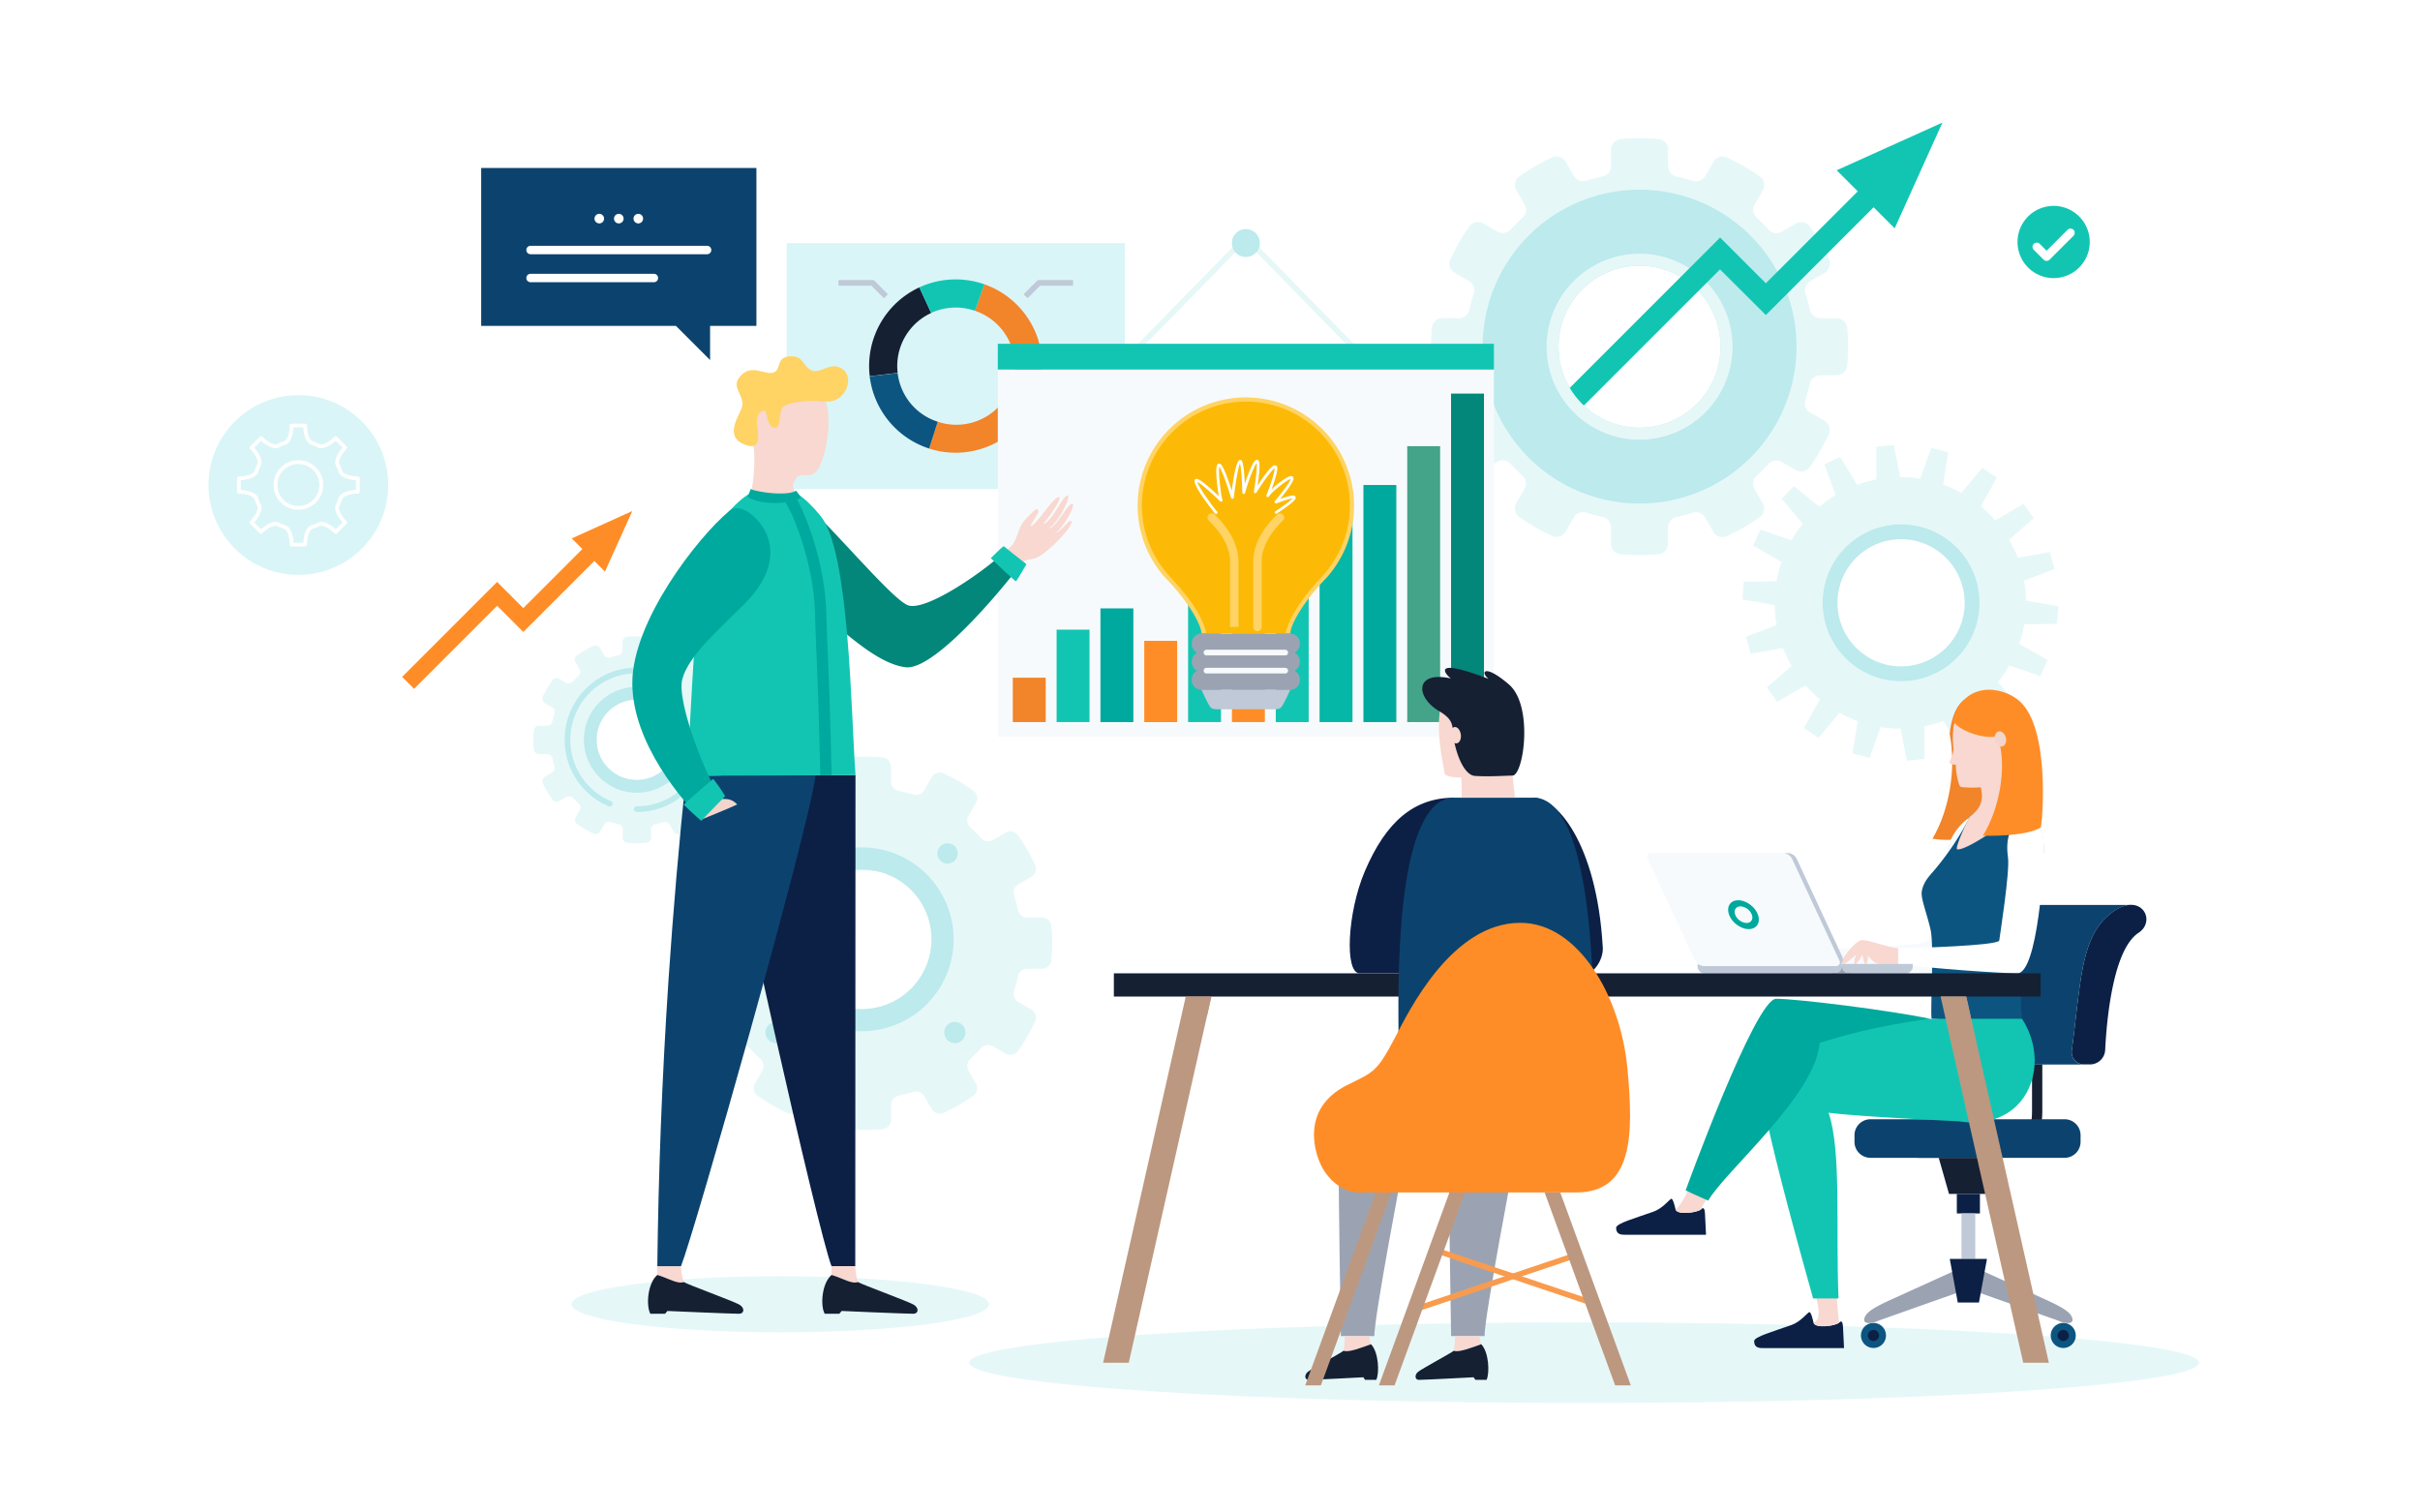 <svg xmlns="http://www.w3.org/2000/svg" viewBox="0 0 1280 800">
  <defs>
    <style>
      .cls-1 {
        fill: #fff;
      }

      .cls-2 {
        fill: #e6f7f8;
      }

      .cls-10, .cls-3 {
        fill: #daf5f7;
      }

      .cls-4 {
        fill: #152033;
      }

      .cls-5 {
        fill: #f2842a;
      }

      .cls-6 {
        fill: #0c5580;
      }

      .cls-7 {
        fill: #12c5b3;
      }

      .cls-8 {
        fill: #bfc9d8;
      }

      .cls-9 {
        fill: #0c436e;
      }

      .cls-10 {
        stroke: #fff;
        stroke-linecap: round;
        stroke-linejoin: round;
        stroke-width: 2px;
      }

      .cls-11 {
        fill: #bceaed;
      }

      .cls-12 {
        fill: #5555c6;
      }

      .cls-13 {
        fill: #f7fafc;
      }

      .cls-14 {
        fill: #00a99d;
      }

      .cls-15 {
        fill: #ff8d27;
      }

      .cls-16 {
        fill: #04b7a6;
      }

      .cls-17 {
        fill: #43a489;
      }

      .cls-18 {
        fill: #02877a;
      }

      .cls-19 {
        fill: #9ba3b2;
      }

      .cls-20 {
        fill: #ffd364;
      }

      .cls-21 {
        fill: #fcba06;
      }

      .cls-22 {
        fill: #0c2046;
      }

      .cls-23 {
        fill: #f8d8d0;
      }

      .cls-24 {
        fill: #f2d5cc;
      }

      .cls-25 {
        fill: #bc9880;
      }

      .cls-26 {
        fill: #6a6ae2;
      }

      .cls-27 {
        fill: #f99b4e;
      }
    </style>
  </defs>
  <g id="Background">
    <rect class="cls-1" width="1280" height="800"/>
  </g>
  <g id="Objects">
    <g id="Shadows">
      <path class="cls-2" d="M1163.12,720.77c0-11.76-145.62-21.3-325.24-21.3S512.65,709,512.65,720.77s145.61,21.31,325.23,21.31S1163.12,732.54,1163.12,720.77Z"/>
      <ellipse class="cls-2" cx="412.71" cy="689.87" rx="110.43" ry="14.85"/>
    </g>
    <g id="Pie_chart" data-name="Pie chart">
      <rect class="cls-3" x="416.08" y="128.56" width="178.9" height="130.13"/>
      <path class="cls-4" d="M481.2,174.48a30.67,30.67,0,0,1,11.33-8.93L486.27,152a45.84,45.84,0,0,0-26.25,47l14.77-1.77A30.85,30.85,0,0,1,481.2,174.48Z"/>
      <path class="cls-5" d="M515.72,164.41A30.93,30.93,0,0,1,496,223.06l-4.58,14.19a45.84,45.84,0,0,0,42.4-79.65,45.36,45.36,0,0,0-13.24-7.25Z"/>
      <path class="cls-6" d="M486.39,218a30.84,30.84,0,0,1-11.6-20.66L460,199.06a45.93,45.93,0,0,0,31.44,38.19L496,223.06A30.88,30.88,0,0,1,486.39,218Z"/>
      <path class="cls-7" d="M515.72,164.41l4.9-14.06A45.93,45.93,0,0,0,486.27,152l6.26,13.51A31,31,0,0,1,515.72,164.41Z"/>
      <polygon class="cls-8" points="543.53 157.73 541.42 155.63 548.9 148.15 567.57 148.15 567.57 151.12 550.13 151.12 543.53 157.73"/>
      <polygon class="cls-8" points="467.53 157.73 460.93 151.12 443.49 151.12 443.49 148.15 462.16 148.15 469.63 155.63 467.53 157.73"/>
    </g>
    <g id="Speech_bubble" data-name="Speech bubble">
      <polygon class="cls-9" points="400.09 88.84 254.51 88.84 254.51 172.39 357.53 172.39 375.58 190.44 375.58 172.39 400.09 172.39 400.09 88.84"/>
      <path class="cls-1" d="M374,134.47H280.63a2.23,2.23,0,0,1,0-4.46H374a2.23,2.23,0,0,1,0,4.46Z"/>
      <path class="cls-1" d="M345.85,149.28H280.63a2.23,2.23,0,0,1,0-4.46h65.22a2.23,2.23,0,0,1,0,4.46Z"/>
      <path class="cls-1" d="M324.77,115.65a2.53,2.53,0,1,1,2.53,2.52A2.53,2.53,0,0,1,324.77,115.65Z"/>
      <path class="cls-1" d="M335.09,115.65a2.53,2.53,0,1,1,2.53,2.52A2.53,2.53,0,0,1,335.09,115.65Z"/>
      <path class="cls-1" d="M319.51,115.65a2.53,2.53,0,1,0-2.53,2.52A2.53,2.53,0,0,0,319.51,115.65Z"/>
    </g>
    <g id="Thin_Line_Gear" data-name="Thin Line Gear">
      <g>
        <circle class="cls-3" cx="157.81" cy="256.53" r="47.53" transform="translate(-135.17 186.73) rotate(-45)"/>
        <path class="cls-10" d="M189.28,260.1V253c-2.44,0-8.5-.67-9.33-3.87h0a24,24,0,0,0-1.22-3h0c-1.67-2.84,2.13-7.61,3.85-9.32l-5-5.05c-1.72,1.72-6.48,5.53-9.33,3.86h0a21.56,21.56,0,0,0-3-1.23h0c-3.19-.83-3.87-6.89-3.87-9.32h-7.14c0,2.43-.67,8.49-3.86,9.32h0a22.65,22.65,0,0,0-3,1.23h0c-2.84,1.67-7.6-2.14-9.33-3.86l-5,5.05c1.72,1.72,5.53,6.48,3.86,9.32a22.65,22.65,0,0,0-1.23,3h0c-.83,3.19-6.89,3.86-9.32,3.86v7.14c2.43,0,8.49.67,9.32,3.87h0a24.9,24.9,0,0,0,1.23,3h0c1.67,2.84-2.14,7.61-3.86,9.33l5,5c1.73-1.72,6.49-5.52,9.33-3.85h0a24,24,0,0,0,3,1.22h0c3.19.83,3.86,6.9,3.86,9.33h7.14c0-2.44.68-8.5,3.87-9.33h0a22.84,22.84,0,0,0,3-1.22h0c2.85-1.68,7.61,2.13,9.33,3.85l5-5c-1.72-1.72-5.52-6.49-3.85-9.33h0a22.84,22.84,0,0,0,1.22-3h0C180.78,260.77,186.84,260.1,189.28,260.1Zm-31.47,8.54a12.11,12.11,0,1,1,12.11-12.11A12.11,12.11,0,0,1,157.81,268.64Z"/>
      </g>
    </g>
    <g id="Accept_symbol" data-name="Accept symbol">
      <path class="cls-7" d="M1067.12,128a19.1,19.1,0,1,1,19.09,19.1A19.09,19.09,0,0,1,1067.12,128Z"/>
      <path class="cls-1" d="M1082.5,138h0a2.22,2.22,0,0,1-1.58-.65l-5.2-5.2a2.23,2.23,0,0,1,3.15-3.16l3.63,3.63,11.06-11.06a2.23,2.23,0,0,1,3.15,3.16l-12.64,12.63A2.21,2.21,0,0,1,1082.5,138Z"/>
    </g>
    <g id="Gears">
      <path class="cls-2" d="M971.43,198.48a5.62,5.62,0,0,0,5.6-5.08c.3-3.3.46-6.64.46-10s-.16-6.71-.46-10a5.61,5.61,0,0,0-5.6-5.08h-8.66a5.63,5.63,0,0,1-5.49-4.48c-.63-2.89-1.39-5.74-2.28-8.52a5.64,5.64,0,0,1,2.52-6.62l7.51-4.33a5.64,5.64,0,0,0,2.31-7.21,110.46,110.46,0,0,0-10-17.34,5.62,5.62,0,0,0-7.39-1.59l-7.5,4.33a5.63,5.63,0,0,1-7-1.12c-2-2.18-4.07-4.26-6.24-6.24a5.65,5.65,0,0,1-1.13-7l4.33-7.5a5.62,5.62,0,0,0-1.59-7.39,110.41,110.41,0,0,0-17.34-10,5.62,5.62,0,0,0-7.21,2.31l-4.33,7.5a5.64,5.64,0,0,1-6.62,2.52c-2.78-.89-5.63-1.65-8.52-2.27a5.65,5.65,0,0,1-4.48-5.5V79.17a5.61,5.61,0,0,0-5.08-5.61q-5-.45-10-.45t-10,.45a5.62,5.62,0,0,0-5.08,5.61v8.65a5.64,5.64,0,0,1-4.47,5.5q-4.35.93-8.53,2.27a5.64,5.64,0,0,1-6.62-2.52l-4.33-7.5a5.61,5.61,0,0,0-7.2-2.31,109.51,109.51,0,0,0-17.34,10,5.63,5.63,0,0,0-1.6,7.39l4.33,7.5a5.64,5.64,0,0,1-1.12,7q-3.27,3-6.24,6.24a5.64,5.64,0,0,1-7,1.12l-7.49-4.33a5.61,5.61,0,0,0-7.39,1.59,109.68,109.68,0,0,0-10,17.34,5.62,5.62,0,0,0,2.31,7.21l7.5,4.33a5.64,5.64,0,0,1,2.52,6.62c-.89,2.78-1.65,5.63-2.27,8.52a5.65,5.65,0,0,1-5.5,4.48H763a5.62,5.62,0,0,0-5.61,5.08c-.29,3.3-.45,6.64-.45,10s.16,6.72.45,10a5.63,5.63,0,0,0,5.61,5.08h8.65a5.64,5.64,0,0,1,5.5,4.48c.62,2.89,1.38,5.74,2.27,8.52a5.64,5.64,0,0,1-2.52,6.62l-7.5,4.33a5.62,5.62,0,0,0-2.31,7.21,109.14,109.14,0,0,0,10,17.33,5.63,5.63,0,0,0,7.39,1.6l7.49-4.33a5.64,5.64,0,0,1,7,1.12q3,3.27,6.24,6.24a5.64,5.64,0,0,1,1.12,7L802,266.1a5.62,5.62,0,0,0,1.6,7.38,108.79,108.79,0,0,0,17.34,10,5.61,5.61,0,0,0,7.2-2.31l4.33-7.5a5.64,5.64,0,0,1,6.62-2.52q4.18,1.33,8.53,2.27a5.64,5.64,0,0,1,4.47,5.5v8.65a5.6,5.6,0,0,0,5.08,5.6c3.3.3,6.64.46,10,.46s6.71-.16,10-.46a5.6,5.6,0,0,0,5.08-5.6V279a5.65,5.65,0,0,1,4.48-5.5c2.89-.62,5.74-1.38,8.52-2.27a5.64,5.64,0,0,1,6.62,2.52l4.33,7.5a5.62,5.62,0,0,0,7.21,2.31,109.68,109.68,0,0,0,17.34-10,5.6,5.6,0,0,0,1.59-7.38l-4.33-7.5a5.64,5.64,0,0,1,1.13-7c2.17-2,4.26-4.06,6.24-6.24a5.63,5.63,0,0,1,7-1.12l7.5,4.33a5.63,5.63,0,0,0,7.39-1.6,109.91,109.91,0,0,0,10-17.33,5.64,5.64,0,0,0-2.31-7.21l-7.51-4.33a5.64,5.64,0,0,1-2.52-6.62c.89-2.78,1.65-5.63,2.28-8.52a5.62,5.62,0,0,1,5.49-4.48ZM867.21,226.23a42.85,42.85,0,1,1,42.84-42.85A42.85,42.85,0,0,1,867.21,226.23Z"/>
      <path class="cls-11" d="M867.21,100.34a83,83,0,1,0,83,83A83,83,0,0,0,867.21,100.34Zm0,125.89a42.85,42.85,0,1,1,42.84-42.85A42.85,42.85,0,0,1,867.21,226.23Z"/>
      <path class="cls-2" d="M867.21,134.19a49.19,49.19,0,1,0,49.19,49.19A49.19,49.19,0,0,0,867.21,134.19Zm0,92a42.85,42.85,0,1,1,42.84-42.85A42.85,42.85,0,0,1,867.21,226.23Z"/>
      <path class="cls-2" d="M551.1,512.4a5,5,0,0,0,5-4.55q.4-4.44.41-9t-.41-9a5,5,0,0,0-5-4.55h-7.75a5,5,0,0,1-4.92-4c-.56-2.59-1.25-5.14-2-7.64a5,5,0,0,1,2.26-5.93l6.72-3.88a5,5,0,0,0,2.07-6.45,99.12,99.12,0,0,0-9-15.53,5,5,0,0,0-6.63-1.43l-6.71,3.88a5.07,5.07,0,0,1-6.27-1c-1.78-2-3.64-3.82-5.59-5.59a5.06,5.06,0,0,1-1-6.27l3.88-6.71a5,5,0,0,0-1.43-6.62,98.51,98.51,0,0,0-15.53-9,5,5,0,0,0-6.46,2.07L488.83,418a5,5,0,0,1-5.92,2.26q-3.75-1.2-7.64-2a5,5,0,0,1-4-4.92v-7.75a5,5,0,0,0-4.56-5q-4.43-.4-9-.41t-9,.41a5,5,0,0,0-4.55,5v7.75a5,5,0,0,1-4,4.92c-2.6.56-5.14,1.24-7.64,2a5,5,0,0,1-5.93-2.26l-3.88-6.72a5,5,0,0,0-6.45-2.07,98.16,98.16,0,0,0-15.54,9,5,5,0,0,0-1.42,6.62l3.87,6.71a5,5,0,0,1-1,6.27c-2,1.77-3.82,3.64-5.6,5.59a5.06,5.06,0,0,1-6.26,1l-6.72-3.88a5,5,0,0,0-6.62,1.43,98.34,98.34,0,0,0-9,15.53,5,5,0,0,0,2.07,6.45l6.72,3.88a5.07,5.07,0,0,1,2.26,5.93q-1.2,3.75-2,7.64a5,5,0,0,1-4.92,4h-7.76a5,5,0,0,0-5,4.55q-.4,4.44-.4,9t.4,9a5,5,0,0,0,5,4.55h7.76a5,5,0,0,1,4.92,4q.84,3.9,2,7.63a5.08,5.08,0,0,1-2.26,5.94l-6.72,3.88a5,5,0,0,0-2.07,6.46,99.24,99.24,0,0,0,9,15.53,5,5,0,0,0,6.62,1.43l6.72-3.88a5,5,0,0,1,6.26,1c1.78,2,3.64,3.82,5.6,5.6a5,5,0,0,1,1,6.26L399.34,573a5,5,0,0,0,1.42,6.62,98.89,98.89,0,0,0,15.54,9,5,5,0,0,0,6.45-2.07l3.88-6.72a5,5,0,0,1,5.93-2.26c2.5.8,5,1.48,7.64,2a5,5,0,0,1,4,4.92v7.76a5,5,0,0,0,4.55,5c3,.26,5.95.4,9,.4s6-.14,9-.4a5,5,0,0,0,4.56-5v-7.76a5,5,0,0,1,4-4.92q3.89-.84,7.64-2a5,5,0,0,1,5.92,2.26l3.88,6.72a5,5,0,0,0,6.46,2.07,99.24,99.24,0,0,0,15.53-9,5,5,0,0,0,1.43-6.62l-3.88-6.72a5,5,0,0,1,1-6.26q2.93-2.67,5.59-5.6a5,5,0,0,1,6.27-1l6.71,3.88a5.06,5.06,0,0,0,6.63-1.43,100,100,0,0,0,9-15.53,5,5,0,0,0-2.07-6.46L538.65,530a5.05,5.05,0,0,1-2.26-5.94c.79-2.49,1.48-5,2-7.63a5,5,0,0,1,4.92-4Zm-93.36,24.86a38.39,38.39,0,1,1,38.37-38.38A38.39,38.39,0,0,1,457.74,537.26Z"/>
      <path class="cls-11" d="M455.77,448.21a48.62,48.62,0,1,0,48.62,48.62A48.62,48.62,0,0,0,455.77,448.21Zm0,85.51a36.9,36.9,0,1,1,36.9-36.89A36.9,36.9,0,0,1,455.77,533.72Z"/>
      <path class="cls-11" d="M497.39,447.6a5.38,5.38,0,1,1,0,7.61A5.37,5.37,0,0,1,497.39,447.6Z"/>
      <path class="cls-12" d="M406.52,455.58a5.6,5.6,0,1,1,7.92,0A5.59,5.59,0,0,1,406.52,455.58Z"/>
      <path class="cls-11" d="M414.44,550.09a5.6,5.6,0,1,1,0-7.92A5.61,5.61,0,0,1,414.44,550.09Z"/>
      <path class="cls-11" d="M509,542.17a5.6,5.6,0,1,1-7.92,0A5.59,5.59,0,0,1,509,542.17Z"/>
      <path class="cls-2" d="M388.54,398.78a2.78,2.78,0,0,0,2.78-2.52c.15-1.63.23-3.29.23-5s-.08-3.34-.23-5a2.78,2.78,0,0,0-2.78-2.52h-4.29a2.8,2.8,0,0,1-2.73-2.22c-.31-1.44-.69-2.85-1.13-4.23a2.79,2.79,0,0,1,1.25-3.28l3.73-2.15a2.79,2.79,0,0,0,1.14-3.58,55.1,55.1,0,0,0-5-8.6,2.79,2.79,0,0,0-3.67-.79l-3.72,2.15a2.79,2.79,0,0,1-3.47-.56q-1.47-1.62-3.09-3.1A2.78,2.78,0,0,1,367,354l2.15-3.72a2.79,2.79,0,0,0-.79-3.67,54.77,54.77,0,0,0-8.6-5,2.78,2.78,0,0,0-3.58,1.15l-2.15,3.71a2.77,2.77,0,0,1-3.28,1.25c-1.38-.44-2.79-.81-4.23-1.12a2.8,2.8,0,0,1-2.22-2.73V339.6a2.78,2.78,0,0,0-2.52-2.78c-1.63-.15-3.29-.23-5-.23s-3.33.08-5,.23a2.78,2.78,0,0,0-2.52,2.78v4.29a2.8,2.8,0,0,1-2.22,2.73c-1.44.31-2.85.68-4.23,1.12a2.78,2.78,0,0,1-3.29-1.25l-2.15-3.71a2.77,2.77,0,0,0-3.57-1.15,54.32,54.32,0,0,0-8.6,5,2.79,2.79,0,0,0-.79,3.67l2.15,3.72a2.78,2.78,0,0,1-.56,3.46q-1.62,1.49-3.1,3.1a2.79,2.79,0,0,1-3.47.56L295.81,359a2.78,2.78,0,0,0-3.66.79,54.37,54.37,0,0,0-5,8.6,2.8,2.8,0,0,0,1.15,3.58l3.72,2.15a2.8,2.8,0,0,1,1.26,3.28,42.42,42.42,0,0,0-1.13,4.23,2.8,2.8,0,0,1-2.73,2.22h-4.29a2.78,2.78,0,0,0-2.78,2.52c-.15,1.63-.23,3.29-.23,5s.08,3.33.23,5a2.78,2.78,0,0,0,2.78,2.52h4.29a2.8,2.8,0,0,1,2.73,2.22,42.42,42.42,0,0,0,1.13,4.23,2.8,2.8,0,0,1-1.26,3.28l-3.72,2.16a2.79,2.79,0,0,0-1.15,3.57,54.37,54.37,0,0,0,5,8.6,2.79,2.79,0,0,0,3.66.79l3.72-2.15A2.79,2.79,0,0,1,303,422q1.49,1.62,3.1,3.1a2.79,2.79,0,0,1,.56,3.47l-2.15,3.71a2.79,2.79,0,0,0,.79,3.67,54.32,54.32,0,0,0,8.6,5,2.77,2.77,0,0,0,3.57-1.15l2.15-3.71a2.78,2.78,0,0,1,3.29-1.25c1.38.44,2.79.81,4.23,1.12a2.8,2.8,0,0,1,2.22,2.73V443a2.78,2.78,0,0,0,2.52,2.78c1.63.15,3.29.23,5,.23s3.34-.08,5-.23a2.78,2.78,0,0,0,2.52-2.78V438.7a2.8,2.8,0,0,1,2.22-2.73c1.44-.31,2.85-.68,4.23-1.12a2.77,2.77,0,0,1,3.28,1.25l2.15,3.71a2.78,2.78,0,0,0,3.58,1.15,54.77,54.77,0,0,0,8.6-5,2.79,2.79,0,0,0,.79-3.67L367,428.61a2.79,2.79,0,0,1,.56-3.47q1.62-1.49,3.09-3.1a2.79,2.79,0,0,1,3.47-.56l3.72,2.15a2.8,2.8,0,0,0,3.67-.79,55.1,55.1,0,0,0,5-8.6,2.77,2.77,0,0,0-1.14-3.57l-3.73-2.16a2.79,2.79,0,0,1-1.25-3.28c.44-1.38.82-2.79,1.13-4.23a2.8,2.8,0,0,1,2.73-2.22Zm-51.7,13.77a21.26,21.26,0,1,1,21.25-21.25A21.26,21.26,0,0,1,336.84,412.55Z"/>
      <path class="cls-11" d="M336.84,363.29a28,28,0,1,0,28,28A28,28,0,0,0,336.84,363.29Zm0,49.26a21.26,21.26,0,1,1,21.25-21.25A21.26,21.26,0,0,1,336.84,412.55Z"/>
      <path class="cls-11" d="M322.56,426.6a1.51,1.51,0,0,1-.58-.12,38.19,38.19,0,0,1,14.86-73.37,1.49,1.49,0,1,1,0,3,35.22,35.22,0,0,0-13.7,67.66,1.49,1.49,0,0,1-.58,2.86Z"/>
      <path class="cls-11" d="M336.84,429.48a1.49,1.49,0,0,1,0-3,35.26,35.26,0,0,0,35.22-35.21,1.49,1.49,0,1,1,3,0A38.23,38.23,0,0,1,336.84,429.48Z"/>
      <path class="cls-2" d="M1071.3,312.42c-.17-1.78-.44-3.52-.74-5.24l16.18-6.21-2.5-9-17,3.06a64.47,64.47,0,0,0-4.57-9.55l13.07-11.36-5.42-7.59-15,8.72a66,66,0,0,0-7.54-7.41l8.4-15.16-7.69-5.27-11.1,13.31a67.58,67.58,0,0,0-9.63-4.4l2.71-17.09-9-2.32-5.88,16.28a65.77,65.77,0,0,0-10.55-.8l-3.31-17-9.27.91,0,17.32a66.5,66.5,0,0,0-10.2,2.83l-8.91-14.84-8.41,4,6,16.24a67,67,0,0,0-8.6,6.18l-13.46-10.91-6.53,6.65,11.17,13.25a67.53,67.53,0,0,0-6,8.72l-16.39-5.64-3.85,8.49,15,8.62a65.15,65.15,0,0,0-2.63,10.24l-17.32.3-.72,9.3,17.08,3c0,1.75.11,3.51.29,5.29s.43,3.51.74,5.23l-16.19,6.21,2.5,9,17.05-3.06a65.48,65.48,0,0,0,4.57,9.55l-13.07,11.36,5.42,7.58,15-8.7a68.7,68.7,0,0,0,7.56,7.41l-8.41,15.15,7.69,5.27,11.1-13.3a67,67,0,0,0,9.63,4.39l-2.71,17.09,9,2.32,5.87-16.27a67.07,67.07,0,0,0,10.56.8l3.3,17,9.28-.9,0-17.33a66.16,66.16,0,0,0,10.2-2.82l8.92,14.83,8.4-4-6-16.25a65.82,65.82,0,0,0,8.59-6.17l13.47,10.9,6.52-6.65L1056.8,360.7a66.64,66.64,0,0,0,6-8.73l16.39,5.65,3.85-8.49-15-8.62a65.58,65.58,0,0,0,2.64-10.25l17.31-.3.73-9.29-17.09-3C1071.55,316,1071.47,314.2,1071.3,312.42Zm-61.73,47.73a41.51,41.51,0,1,1,37.28-45.34A41.51,41.51,0,0,1,1009.57,360.15Z"/>
      <path class="cls-11" d="M1001.5,277.52a41.51,41.51,0,1,0,45.35,37.29A41.51,41.51,0,0,0,1001.5,277.52Zm7.3,74.79a33.63,33.63,0,1,1,30.2-36.73A33.63,33.63,0,0,1,1008.8,352.31Z"/>
    </g>
    <g id="Screen">
      <rect class="cls-2" x="590.3" y="153" width="80.82" height="2.97" transform="translate(79.25 497.35) rotate(-45.63)"/>
      <rect class="cls-2" x="685.73" y="114.08" width="2.97" height="80.82" transform="translate(87.82 524.44) rotate(-44.35)"/>
      <rect class="cls-7" x="527.77" y="181.84" width="262.39" height="13.68"/>
      <rect class="cls-13" x="527.77" y="195.52" width="262.39" height="194.33"/>
      <path class="cls-11" d="M651.59,128.56a7.38,7.38,0,1,1,7.37,7.37A7.37,7.37,0,0,1,651.59,128.56Z"/>
      <rect class="cls-5" x="535.69" y="358.46" width="17.41" height="23.47"/>
      <rect class="cls-7" x="558.87" y="333.04" width="17.41" height="48.89"/>
      <rect class="cls-14" x="582.05" y="321.79" width="17.41" height="60.15"/>
      <rect class="cls-15" x="605.23" y="338.96" width="17.41" height="42.98"/>
      <rect class="cls-7" x="628.41" y="302.68" width="17.41" height="79.25"/>
      <rect class="cls-15" x="651.6" y="273.75" width="17.41" height="108.18"/>
      <rect class="cls-7" x="674.78" y="292.69" width="17.41" height="89.25"/>
      <rect class="cls-16" x="697.96" y="272.63" width="17.41" height="109.3"/>
      <rect class="cls-14" x="721.14" y="256.53" width="17.41" height="125.4"/>
      <rect class="cls-17" x="744.32" y="235.98" width="17.41" height="145.95"/>
      <rect class="cls-18" x="767.5" y="208.18" width="17.41" height="173.75"/>
    </g>
    <g id="Light_bulb" data-name="Light bulb">
      <path class="cls-19" d="M687.54,350a5.39,5.39,0,0,0-2.78-4.77,5.4,5.4,0,0,0,2.78-4.78,5.23,5.23,0,0,0-5.09-5.36h-47a5.25,5.25,0,0,0-5.1,5.36,5.43,5.43,0,0,0,2.79,4.78,5.49,5.49,0,0,0,0,9.55,5.39,5.39,0,0,0-2.78,4.77,5.23,5.23,0,0,0,5.09,5.37h47a5.23,5.23,0,0,0,5.09-5.37,5.39,5.39,0,0,0-2.78-4.77A5.4,5.4,0,0,0,687.54,350Z"/>
      <path class="cls-8" d="M659,364.87H635.48s3.92,8.79,5.1,9.53,1.93.75,3.89.75h29c2,0,2.71,0,3.89-.74s5.1-9.54,5.1-9.54Z"/>
      <path class="cls-13" d="M638.14,346.67a1.49,1.49,0,0,1,0-3h41.65a1.49,1.49,0,0,1,0,3Z"/>
      <path class="cls-13" d="M679.79,356.22H638.14a1.49,1.49,0,0,1,0-3h41.65a1.49,1.49,0,0,1,0,3Z"/>
      <path class="cls-20" d="M716.2,267.46A57.24,57.24,0,1,0,615.59,304.8c.1.12.59.6.72.74C629.38,319,635.48,331,635.48,335h47c0-4.08,6.14-16,19.16-29.41.15-.16.56-.63.63-.72A57,57,0,0,0,716.2,267.46Z"/>
      <path class="cls-21" d="M638,335c-1.45-7.92-8.29-18.42-18.79-29.54l-1.59-1.82a55,55,0,1,1,82.75,0l-1.6,1.81C688.24,316.63,681.41,327.75,680,335Z"/>
      <path class="cls-20" d="M650.62,331.61V297.23c0-7.23-3.79-14.59-11.26-21.88a2.23,2.23,0,1,1,3.12-3.19c8.36,8.16,12.6,16.59,12.6,25.07v34.38Z"/>
      <path class="cls-20" d="M665.08,333.84a2.23,2.23,0,0,1-2.23-2.23V297.23c0-8.47,4.24-16.91,12.6-25.07a2.23,2.23,0,1,1,3.12,3.19c-7.47,7.29-11.26,14.65-11.26,21.88v34.38A2.23,2.23,0,0,1,665.08,333.84Z"/>
      <path class="cls-1" d="M675,271.77a.74.74,0,0,1-.62-.33.75.75,0,0,1,.21-1c6.43-4.27,8.45-6.09,9.08-6.84-1.66.15-6,1.74-7.62,2.31l-.91.33a.73.73,0,0,1-.85-.28.74.74,0,0,1,0-.9c7-8.32,8.23-11,8.43-11.74-2.06.47-10.08,6.84-11.51,9.23a.74.74,0,0,1-1.33-.64c4-10.42,4.33-13.35,4.25-14.17-.7.42-3,2.51-9.57,12.77a.75.75,0,0,1-.89.3.75.75,0,0,1-.47-.81c1.73-10.74,1.66-14,1.45-15-1.47,1.75-4.87,10.75-6.07,15.76a.75.75,0,0,1-1.47-.15c-.31-10.72-.9-14.25-1.26-15.42-1.07,2.37-2.54,11.7-3.25,18a.74.74,0,0,1-.66.66.73.73,0,0,1-.78-.52c-3.83-12.32-5.55-15.53-6.22-16.35-.68,2.55.86,15,1.64,17.4a.72.72,0,0,1-.31.85.74.74,0,0,1-.91-.09c-8.3-7.94-11.14-9.81-12.09-10.22.71,2.76,8.89,14,10.43,15.63a.74.74,0,1,1-1.08,1c-.13-.14-12.75-15.73-10.55-17.92.67-.67,1.58-1.58,12.6,8.79-.85-4.88-2.15-15.19-.69-16.8a1.1,1.1,0,0,1,1.07-.35c.72.16,2,.44,6.48,14.3,1-8.09,2.51-16.31,4.39-16.31h0c.87,0,1.93.08,2.49,12.66.62-1.92,1.36-4,2.08-5.81,2.62-6.64,3.71-7,4.53-6.85s2.09.42.16,13.53c7.63-11.55,8.89-10.92,9.67-10.53s1.91,1-2.27,12.55c3.32-3.13,8.64-7.16,10.49-7a1.18,1.18,0,0,1,1,.7c.26.63.8,1.88-7,11.42,5.76-2,7.57-2.26,8.12-1.17.4.78.89,1.76-9.9,8.92A.73.73,0,0,1,675,271.77Z"/>
    </g>
    <g id="Man">
      <path class="cls-22" d="M452.49,410c0,34.5-.12,189.14-.12,259.77H439.83c-7-17.51-54-226.45-58.73-259.77Z"/>
      <path class="cls-23" d="M439.83,674.35v-4.58h12.54a31.1,31.1,0,0,0,1.43,8.34C450.54,679.36,445.78,676.13,439.83,674.35Z"/>
      <path class="cls-4" d="M439.83,674.35c5.95,1.78,10.71,5,14,3.76,1.73,1.25,27.15,10.39,29.74,12.16s2.25,4.62-.55,4.62c-4.1,0-37.85-1.48-37.85-1.48-.68.74-1.24,1.48-1.24,1.48h-7.71C433.89,690.91,434.51,678.94,439.83,674.35Z"/>
      <path class="cls-23" d="M347.67,674.35v-4.58H360.2a31.41,31.41,0,0,0,1.44,8.34C358.38,679.36,353.62,676.13,347.67,674.35Z"/>
      <path class="cls-4" d="M347.67,674.35c5.95,1.78,10.71,5,14,3.76,1.73,1.25,27.15,10.39,29.73,12.16s2.26,4.62-.54,4.62c-4.1,0-37.85-1.48-37.85-1.48-.68.74-1.24,1.48-1.24,1.48H344C341.73,690.91,342.35,678.94,347.67,674.35Z"/>
      <path class="cls-9" d="M362.89,410.27q-5.53,52.26-9.3,108c-3.49,52.56-5.35,103.12-5.92,151.46H360.2c7-17.51,66.47-226.45,71.23-259.77Z"/>
      <path class="cls-18" d="M414.23,256.53c16.41,10.18,56.35,60.23,66.09,63.64s41.73-18.95,52.21-29.43a50.68,50.68,0,0,0,8.25,6.47c-5.12,7.55-45.48,57.9-61.92,55.71s-35.07-21.67-49.31-32.63S414.23,256.53,414.23,256.53Z"/>
      <path class="cls-23" d="M532.53,290.74c6.35-3.93,5-11.08,10.05-16.26s5.79-6,6.6-4.53-5.23,8.34-3.77,8.23c2.5-.2,12.17-15.95,14.72-15.21,1.75.5-4.81,10.08-8.36,14.13,4.59-.64,11.2-16.73,13.13-14.85,1.29,1.27-5.49,14.74-10.35,17.42,4.29-.5,10.55-14.19,12.74-13.18,1.75.82-4.95,13-9.31,15.56,3.8-1.21,7.5-7.59,8.64-6.44,1.4,1.43-6.42,10.77-14.17,16.78-6.12,4.75-7.34,2.43-11.67,4.82A25.84,25.84,0,0,1,532.53,290.74Z"/>
      <path class="cls-7" d="M542.91,298.4s-11.35-8.84-12-9.52c-2.43,1.69-6.61,6.32-6.87,6.32,1.86,1.94,12.86,12.27,13.32,12.27C538.36,306.42,542.91,298.4,542.91,298.4Z"/>
      <path class="cls-7" d="M363.73,410.35l88.76-.35c-2.41-33.41-3.14-118.41-18.46-137.11-8.71-10.62-16.24-15.56-23.68-15.85-12.11-.47-21.45,9.76-25.25,14.06-12.85,14.55-15.23,31.68-18.16,77.11C365.74,366.7,364.61,387.52,363.73,410.35Z"/>
      <path class="cls-14" d="M433.88,410.07c-.71-33.69-1.5-52.38-2.08-66-.33-7.61-.58-13.62-.74-20.1-.65-25.62-11.34-51.8-15.68-58.4l5-3.27c5.31,8.06,16,35.23,16.66,61.52.16,6.43.42,12.42.74,20,.58,13.68,1.37,32.4,2.09,66.15Z"/>
      <path class="cls-23" d="M398.7,236.47c.55,4.47.76,21.45-3,26.31,2.73,2.07,17.13,5,27.9.68-2.31-2.86-6-4.78-3-9.84,3.21-5.52,8.65,1.9,13-7.14,5-10.54,6.55-31.32,1.57-37.11-5.58-6.48-16.71-14.4-31.75-5.57C391.05,211,397.58,227.4,398.7,236.47Z"/>
      <path class="cls-20" d="M410,226.27c3.42,0,1.67-8.9,4.18-11,3-2.52,12.88-4,22.49-2.92s15.61-11.48,9.47-16.69-11.74,2-16.32.44c-5.34-1.78-4.4-8.3-12.33-7.62-7.33.63-4,7.45-8.66,8.66S397,192,391.13,199.51c-4.35,5.58,2.19,8.84,1.5,15.05-.44,3.88-10.1,15.33.32,20.18s8-5.79,7.46-10.19,1.44-7.3,3.64-7.38S405.14,226.21,410,226.27Z"/>
      <path class="cls-14" d="M397.05,258.69c2.55,1.27,18.48,4.07,24,.87a15.89,15.89,0,0,1,2.56,3.9c-3.82,2.28-18.14,4.71-28.15-.44C396.05,261.29,397.05,258.69,397.05,258.69Z"/>
      <path class="cls-14" d="M385.56,270.4c-16.79,14.09-51.11,58.29-51.11,90.8S362,424.51,371,433.53l11-11c-6.68-6.68-24.41-50.84-21.13-63.26s18.94-25.87,32.82-39.75,15.22-25.57,12.78-34.34S392.57,264.52,385.56,270.4Z"/>
      <path class="cls-24" d="M381.94,422.57c3.16,0,5.23.12,8,2.92-2.81,1.46-19,8-19,8Z"/>
      <path class="cls-7" d="M370.89,434.18s11.77-12.3,12.66-13a74.1,74.1,0,0,0-6.31-9.16c-2.51,2-15.45,13.12-15.5,13.65C362.85,427,370.89,434.18,370.89,434.18Z"/>
    </g>
    <g id="Office_chair" data-name="Office chair">
      <polygon class="cls-4" points="1025.45 612.42 1030.88 631.5 1051.36 631.5 1056.79 612.42 1025.45 612.42"/>
      <rect class="cls-22" x="1035.02" y="631.5" width="12.21" height="10.33"/>
      <rect class="cls-8" x="1037.48" y="641.83" width="7.28" height="24.05"/>
      <path class="cls-6" d="M984.31,706.37a6.62,6.62,0,1,1,6.62,6.62A6.61,6.61,0,0,1,984.31,706.37Z"/>
      <path class="cls-22" d="M988,706.37a2.94,2.94,0,1,1,2.94,2.94A2.94,2.94,0,0,1,988,706.37Z"/>
      <path class="cls-19" d="M1037.48,681.48a2.18,2.18,0,0,1-1.21,1.95l-42.76,15.13c-2.61,1.34-7.82,2.22-7.47-.69h0c.42-3.59,4.81-6.26,16.17-11.36l32.08-14.57a2.18,2.18,0,0,1,3.19,1.92Z"/>
      <path class="cls-6" d="M1097.93,706.37a6.62,6.62,0,1,0-6.62,6.62A6.61,6.61,0,0,0,1097.93,706.37Z"/>
      <path class="cls-22" d="M1094.25,706.37a2.94,2.94,0,1,0-2.94,2.94A2.94,2.94,0,0,0,1094.25,706.37Z"/>
      <path class="cls-19" d="M1044.76,681.48a2.18,2.18,0,0,0,1.21,1.95l42.76,15.13c2.61,1.34,7.82,2.22,7.48-.69h0c-.43-3.59-4.82-6.26-16.18-11.36L1048,671.94a2.18,2.18,0,0,0-3.19,1.92Z"/>
      <path class="cls-4" d="M1055.22,612.42h-41V607h41c13.17,0,19.57-6.13,19.57-18.75V563h5.44v25.19C1080.23,603.83,1071.35,612.42,1055.22,612.42Z"/>
      <path class="cls-22" d="M1101.42,563h4.06a8,8,0,0,0,8-7.61c.81-16.16,4.13-53.11,17.66-62,10.07-6.61.62-23.14-15.5-9.63-15.21,12.75-15,35.68-19.82,71.91A6.52,6.52,0,0,0,1101.42,563Z"/>
      <path class="cls-9" d="M1095.84,555.72c4.81-36.23,4.61-59.16,19.82-71.91,4.57-3.83,8.61-5.24,11.82-5.15h-57.62v.07c-3.34-.41-7.71.89-12.73,5.09-15.21,12.75-15,35.68-19.82,71.91a6.52,6.52,0,0,0,5.58,7.32h58.53A6.52,6.52,0,0,1,1095.84,555.72Z"/>
      <path class="cls-9" d="M989.35,592H1092a8.47,8.47,0,0,1,8.47,8.47v3.47a8.47,8.47,0,0,1-8.47,8.47H989.35a8.47,8.47,0,0,1-8.47-8.47v-3.47A8.48,8.48,0,0,1,989.35,592Z"/>
      <polygon class="cls-22" points="1031.29 665.88 1050.96 665.88 1046.72 688.96 1035.52 688.96 1031.29 665.88"/>
    </g>
    <g id="Woman">
      <path class="cls-5" d="M1031.22,388.13c3.65,18.52-.23,40.55-9.08,55.48,10.44,1.75,21.23-.33,27.77-3.77,1.94-6.49,20.09-65.88-2.82-71.28C1038.48,366.53,1032.65,374.61,1031.22,388.13Z"/>
      <path class="cls-22" d="M975.36,713.05s-.24-4.58-.53-10.85c-.18-3.83-1.1-3.57-2.09-2.58-2.28,1.85-12.77,3.12-13.5,0-.38-1.65-1.37-5.93-2.31-5.59s-4.54,5.11-9.44,6.84c-9.57,3.37-19.68,6.21-19.68,8.49,0,3.7,2.89,3.69,4.87,3.69Z"/>
      <path class="cls-13" d="M1047.53,430.29c4.51-.47,1.31,5.6,1.31,17.7,0,9.3-8.37,66.83-19.25,66.83-7.81,0-45.55-3.07-63-5.56v-7.48c9.74,0,53.18-1.63,53.48-4.3.23-2,7.13-35.52,8.61-44C1030.76,441.66,1039.45,431.12,1047.53,430.29Z"/>
      <path class="cls-6" d="M1021.82,538.85c-1.14.08,1.37-38.23-.69-47.12s-5.26-16.65-4.66-20.19c.89-5.19,4.15-8.36,6.31-10.87a148.47,148.47,0,0,0,19.27-28.91c8.67-6.36,16.69-8.91,20.57-7.49a8.68,8.68,0,0,1,3.77,2.79c4.15,5.06,7.31,6.48,10.22,8.53,10.82,7.62-2,45.86-2,45.86-8.1,24.43-5.44,52.91-5.15,57.4C1069.71,542.24,1021.82,538.85,1021.82,538.85Z"/>
      <path class="cls-1" d="M1070.91,434.4c4.51-.46,10.26,1.49,10.26,13.59,0,9.3-3.31,66.83-14.19,66.83-7.81,0-45.55-2.47-63-5v-8.29c9.75,0,53.19-1.42,53.48-4.09.23-2,5.69-36.36,4.61-44C1060.72,444,1062.83,435.24,1070.91,434.4Z"/>
      <path class="cls-23" d="M1004,501.57c-3.87,0-15.07-4.34-19-4.34S971.68,510,974.48,510c1.68,0,4.74-2.8,7.21-5-.82,2.38-1.44,5-.53,5s2.57-2.71,3.9-5c.42,2.57,1.17,5.44,2,5,.57-.31.84-2.39,1-4.55,1.58,2.14,3.7,4.43,6.31,4.43H1004Z"/>
      <path class="cls-23" d="M1066.7,427.49c2.75,2.75-27.14,23.22-31.54,21.69-1.16-.41,4.24-13.06,6.89-17.42,6.47-4.71,7-9.58,5.62-15.34-3.07.32-10.26.19-10.81-.36-.73-.73-2.27-6-2.41-11.64a5.35,5.35,0,0,1-3.3-.74c-.1-1.37,2.31-4.69,2.08-7.82a48.37,48.37,0,0,1,0-11.11c.61-5.15,6.07-13.81,18.07-13.67,14,.17,18.12,9.7,18.58,21.79C1070.36,406.28,1052.6,413.38,1066.7,427.49Z"/>
      <path class="cls-23" d="M961.77,695.7c.8-3.51-1.49-9.91-2.5-15.52h11.52c1,6.33.94,9.57,1.43,14.7.13,1.42.41,3.24.52,4.74h0c-2.28,1.85-12.77,3.12-13.5,0C960.84,699.16,961.77,697.15,961.77,695.7Z"/>
      <path class="cls-22" d="M902.36,653.1s-.25-4.57-.53-10.84c-.18-3.84-1.1-3.58-2.1-2.58-2.28,1.84-12.77,3.11-13.49,0-.39-1.65-1.38-5.94-2.31-5.6s-4.55,5.12-9.44,6.84c-9.58,3.37-19.69,6.21-19.69,8.5,0,3.69,2.9,3.68,4.87,3.68Z"/>
      <path class="cls-23" d="M892.93,629.29c.8-3.52,13.11.61,10.07,4.77-1.46,2-2.94,4.11-3.27,5.62h0c-2.28,1.84-12.77,3.11-13.49,0C887.84,639.21,891.61,632.61,892.93,629.29Z"/>
      <path class="cls-7" d="M932.09,553.92c14.48-14.48,77.73-15.07,94.71-15.07h42.69c10.25,15.76,8.37,35.34-3,46.23-11.69,11.23-28.42,8.4-30.3,8,0,0-53.23-2.4-69-4.53,6.87,20.5,3.7,59.62,5.25,98.25H959C931.28,587.88,926.43,559.58,932.09,553.92Z"/>
      <path class="cls-15" d="M1033.15,381.45c2.74,4.91,16,9.75,23.42,8,5.5,16.12.7,39-7.77,52.58,9.55.31,25.29-.62,30.72-4.49,1-6,4.51-52.11-11.11-66.5C1059.15,362.56,1038.1,360,1033.15,381.45Z"/>
      <path class="cls-24" d="M1060.94,390.1c.57,2.18-.24,4.29-1.81,4.7s-3.32-1-3.89-3.2.24-4.28,1.81-4.7S1060.37,387.92,1060.94,390.1Z"/>
      <path class="cls-14" d="M1020.77,538.85c-21.91-4.58-70.25-10.57-81.33-10.57s-47.86,101.34-47.86,101.34c3.65,1.82,11.93,5.41,11.93,5.41,9.14-15.82,56.72-55.57,59-83.44C973.16,548.39,990.07,543,1020.77,538.85Z"/>
    </g>
    <g id="Laptop">
      <rect class="cls-19" x="968.86" y="510.98" width="10.02" height="3.84" transform="translate(1947.75 1025.8) rotate(180)"/>
      <path class="cls-8" d="M897.91,509.86h76.34v1.33a3.62,3.62,0,0,1-3.62,3.63h-69.1a3.62,3.62,0,0,1-3.62-3.63Z"/>
      <path class="cls-8" d="M974.25,509.86h37.46v1.33a3.62,3.62,0,0,1-3.63,3.63h-30.2a3.62,3.62,0,0,1-3.63-3.63Z"/>
      <path class="cls-13" d="M947.81,454.15a5.55,5.55,0,0,0-4.6-2.93H873.33a1.91,1.91,0,0,0-1.87,2.93l25.08,53.9a5.55,5.55,0,0,0,4.6,2.93H971a1.91,1.91,0,0,0,1.87-2.93Z"/>
      <path class="cls-8" d="M972.89,508.05l-25.08-53.9a5.55,5.55,0,0,0-4.6-2.93h2.48a5.55,5.55,0,0,1,4.6,2.93l24.19,52A3.58,3.58,0,0,1,971,511,1.94,1.94,0,0,0,972.89,508.05Z"/>
      <path class="cls-14" d="M914.55,483.8c-1.53-4.2.65-7.62,4.85-7.62s8.87,3.42,10.4,7.62-.65,7.62-4.85,7.62S916.08,488,914.55,483.8Zm3.24,0a6.94,6.94,0,0,0,6,4.39c2.42,0,3.68-2,2.79-4.39a6.94,6.94,0,0,0-6-4.39C918.16,479.41,916.91,481.38,917.79,483.8Z"/>
    </g>
    <g id="Table">
      <polygon class="cls-25" points="597.03 720.78 583.47 720.78 627.17 527.11 640.73 527.11 597.03 720.78"/>
      <rect class="cls-4" x="589.15" y="514.82" width="490.2" height="12.29"/>
      <polygon class="cls-25" points="1070.13 720.78 1083.69 720.78 1039.99 527.11 1026.43 527.11 1070.13 720.78"/>
      <polygon class="cls-25" points="1026.43 527.11 1042.34 537.56 1039.99 527.11 1026.43 527.11"/>
      <polygon class="cls-26" points="754.08 527.11 769.99 537.56 767.64 527.11 754.08 527.11"/>
      <polygon class="cls-25" points="627.17 527.11 638.37 537.56 640.73 527.11 627.17 527.11"/>
    </g>
    <g id="Man-2" data-name="Man">
      <path class="cls-22" d="M769.24,421.92c-21.1,0-36,12.26-47.38,39-9.25,21.76-10.79,53.89-2.72,53.89h21.69Z"/>
      <path class="cls-22" d="M811.16,421.92c12.15,0,33.32,24.08,36.55,78.56.74,6.34-4.32,14.34-8.8,14.34h-6.67Z"/>
      <path class="cls-9" d="M739.74,549.78c0-19.9-3.35-127.86,29.5-127.86h41.92C829.54,421.92,843,458,843,549.78Z"/>
      <path class="cls-19" d="M726.91,589.29c-8.73,0-18.57,17.41-18.78,29.42s1.1,88,1.1,88h17.68c0-10.62,15.48-91.49,15.48-91.49S748.47,589.29,726.91,589.29Z"/>
      <path class="cls-23" d="M725.15,711a11.68,11.68,0,0,1-.83-4.21h-13a40.9,40.9,0,0,1-.7,7.65C713.16,715.55,720.61,712.58,725.15,711Z"/>
      <path class="cls-4" d="M725.15,711c-4.54,1.62-12,4.59-14.48,3.44-1.31,1.15-16.93,9.54-18.91,11.16s-1.72,4.25.42,4.25c3.13,0,28.92-1.37,28.92-1.37.52.68.94,1.37.94,1.37h5.9C729.7,726.15,729.22,715.17,725.15,711Z"/>
      <path class="cls-19" d="M785.22,589.29c-8.74,0-18.58,17.41-18.79,29.42s1.1,88,1.1,88h17.68c0-10.62,15.48-91.49,15.48-91.49S806.77,589.29,785.22,589.29Z"/>
      <path class="cls-23" d="M783.46,711a11.56,11.56,0,0,1-.84-4.21h-13a41.9,41.9,0,0,1-.69,7.65C771.47,715.55,778.92,712.58,783.46,711Z"/>
      <path class="cls-4" d="M783.46,711c-4.54,1.62-12,4.59-14.48,3.44-1.32,1.15-16.94,9.54-18.92,11.16s-1.72,4.25.42,4.25c3.13,0,28.92-1.37,28.92-1.37.52.68,1,1.37,1,1.37h5.89C788,726.15,787.52,715.17,783.46,711Z"/>
      <path class="cls-23" d="M781.16,358.46c25,.31,25.23,23.74,21.31,37.81a20.22,20.22,0,0,1-3.2,7.1l2,18.55H773.11s.08-8.44-.23-10.72c-4.24,0-8.58-.43-8.83-2.25C762.79,399.91,752,358.11,781.16,358.46Z"/>
      <path class="cls-4" d="M798.13,362.05c-13-11.19-15.43-6.57-10.72-2.95-32-12.23-22.22-1.68-19.95-.24-19.3-4.26-18.79,9.86-6.4,17.19,5.6,3.31,6.8,5.74,7.28,9a1.9,1.9,0,0,1,1-.49c1.52-.2,3,1.57,3.32,3.95s-.67,4.47-2.19,4.66a1.86,1.86,0,0,1-1.13-.2c1.75,8.31,5.74,17.13,10.83,17.44,7.94.48,14.65-.11,19.81-.18C805.91,410.16,811.16,373.24,798.13,362.05Z"/>
    </g>
    <g id="Chair">
      <path class="cls-15" d="M833.63,630.73H718.69c-6.63,0-13.89-4.32-18.65-12-4.93-8-12.44-32.32,12.43-44.76,13.94-7,15.61-6.42,25.56-25.49,7.12-13.64,29.91-60.37,66.11-60.37,30.94,0,53,39.31,56.57,76.33C864.29,601.27,863.47,630.73,833.63,630.73Z"/>
      <rect class="cls-27" x="800" y="631.29" width="2.97" height="88.41" transform="translate(-94.27 1219.82) rotate(-71.41)"/>
      <rect class="cls-27" x="747.05" y="674.01" width="88.08" height="2.97" transform="matrix(0.95, -0.32, 0.32, 0.95, -174.69, 288.98)"/>
      <polygon class="cls-25" points="729.33 732.76 737.62 732.76 774.92 630.74 766.63 630.74 729.33 732.76"/>
      <polygon class="cls-25" points="690.37 732.76 698.66 732.76 735.96 630.74 727.67 630.74 690.37 732.76"/>
      <polygon class="cls-25" points="862.58 732.76 854.29 732.76 816.99 630.74 825.28 630.74 862.58 732.76"/>
    </g>
    <g id="Arrows">
      <polygon class="cls-15" points="334.45 270.3 302.4 284.77 308.04 290.4 276.79 321.65 262.94 307.8 212.69 358.04 219 364.35 262.94 320.42 276.79 334.27 314.35 296.71 319.98 302.34 334.45 270.3"/>
      <path class="cls-7" d="M971.47,90.06l11.14,11.14L934,149.82,909.8,125.64l-79.5,79.5a43,43,0,0,0,7.47,9.35l72-72L934,166.64l57-57,11.14,11.14,25.26-55.94Z"/>
    </g>
  </g>
</svg>
